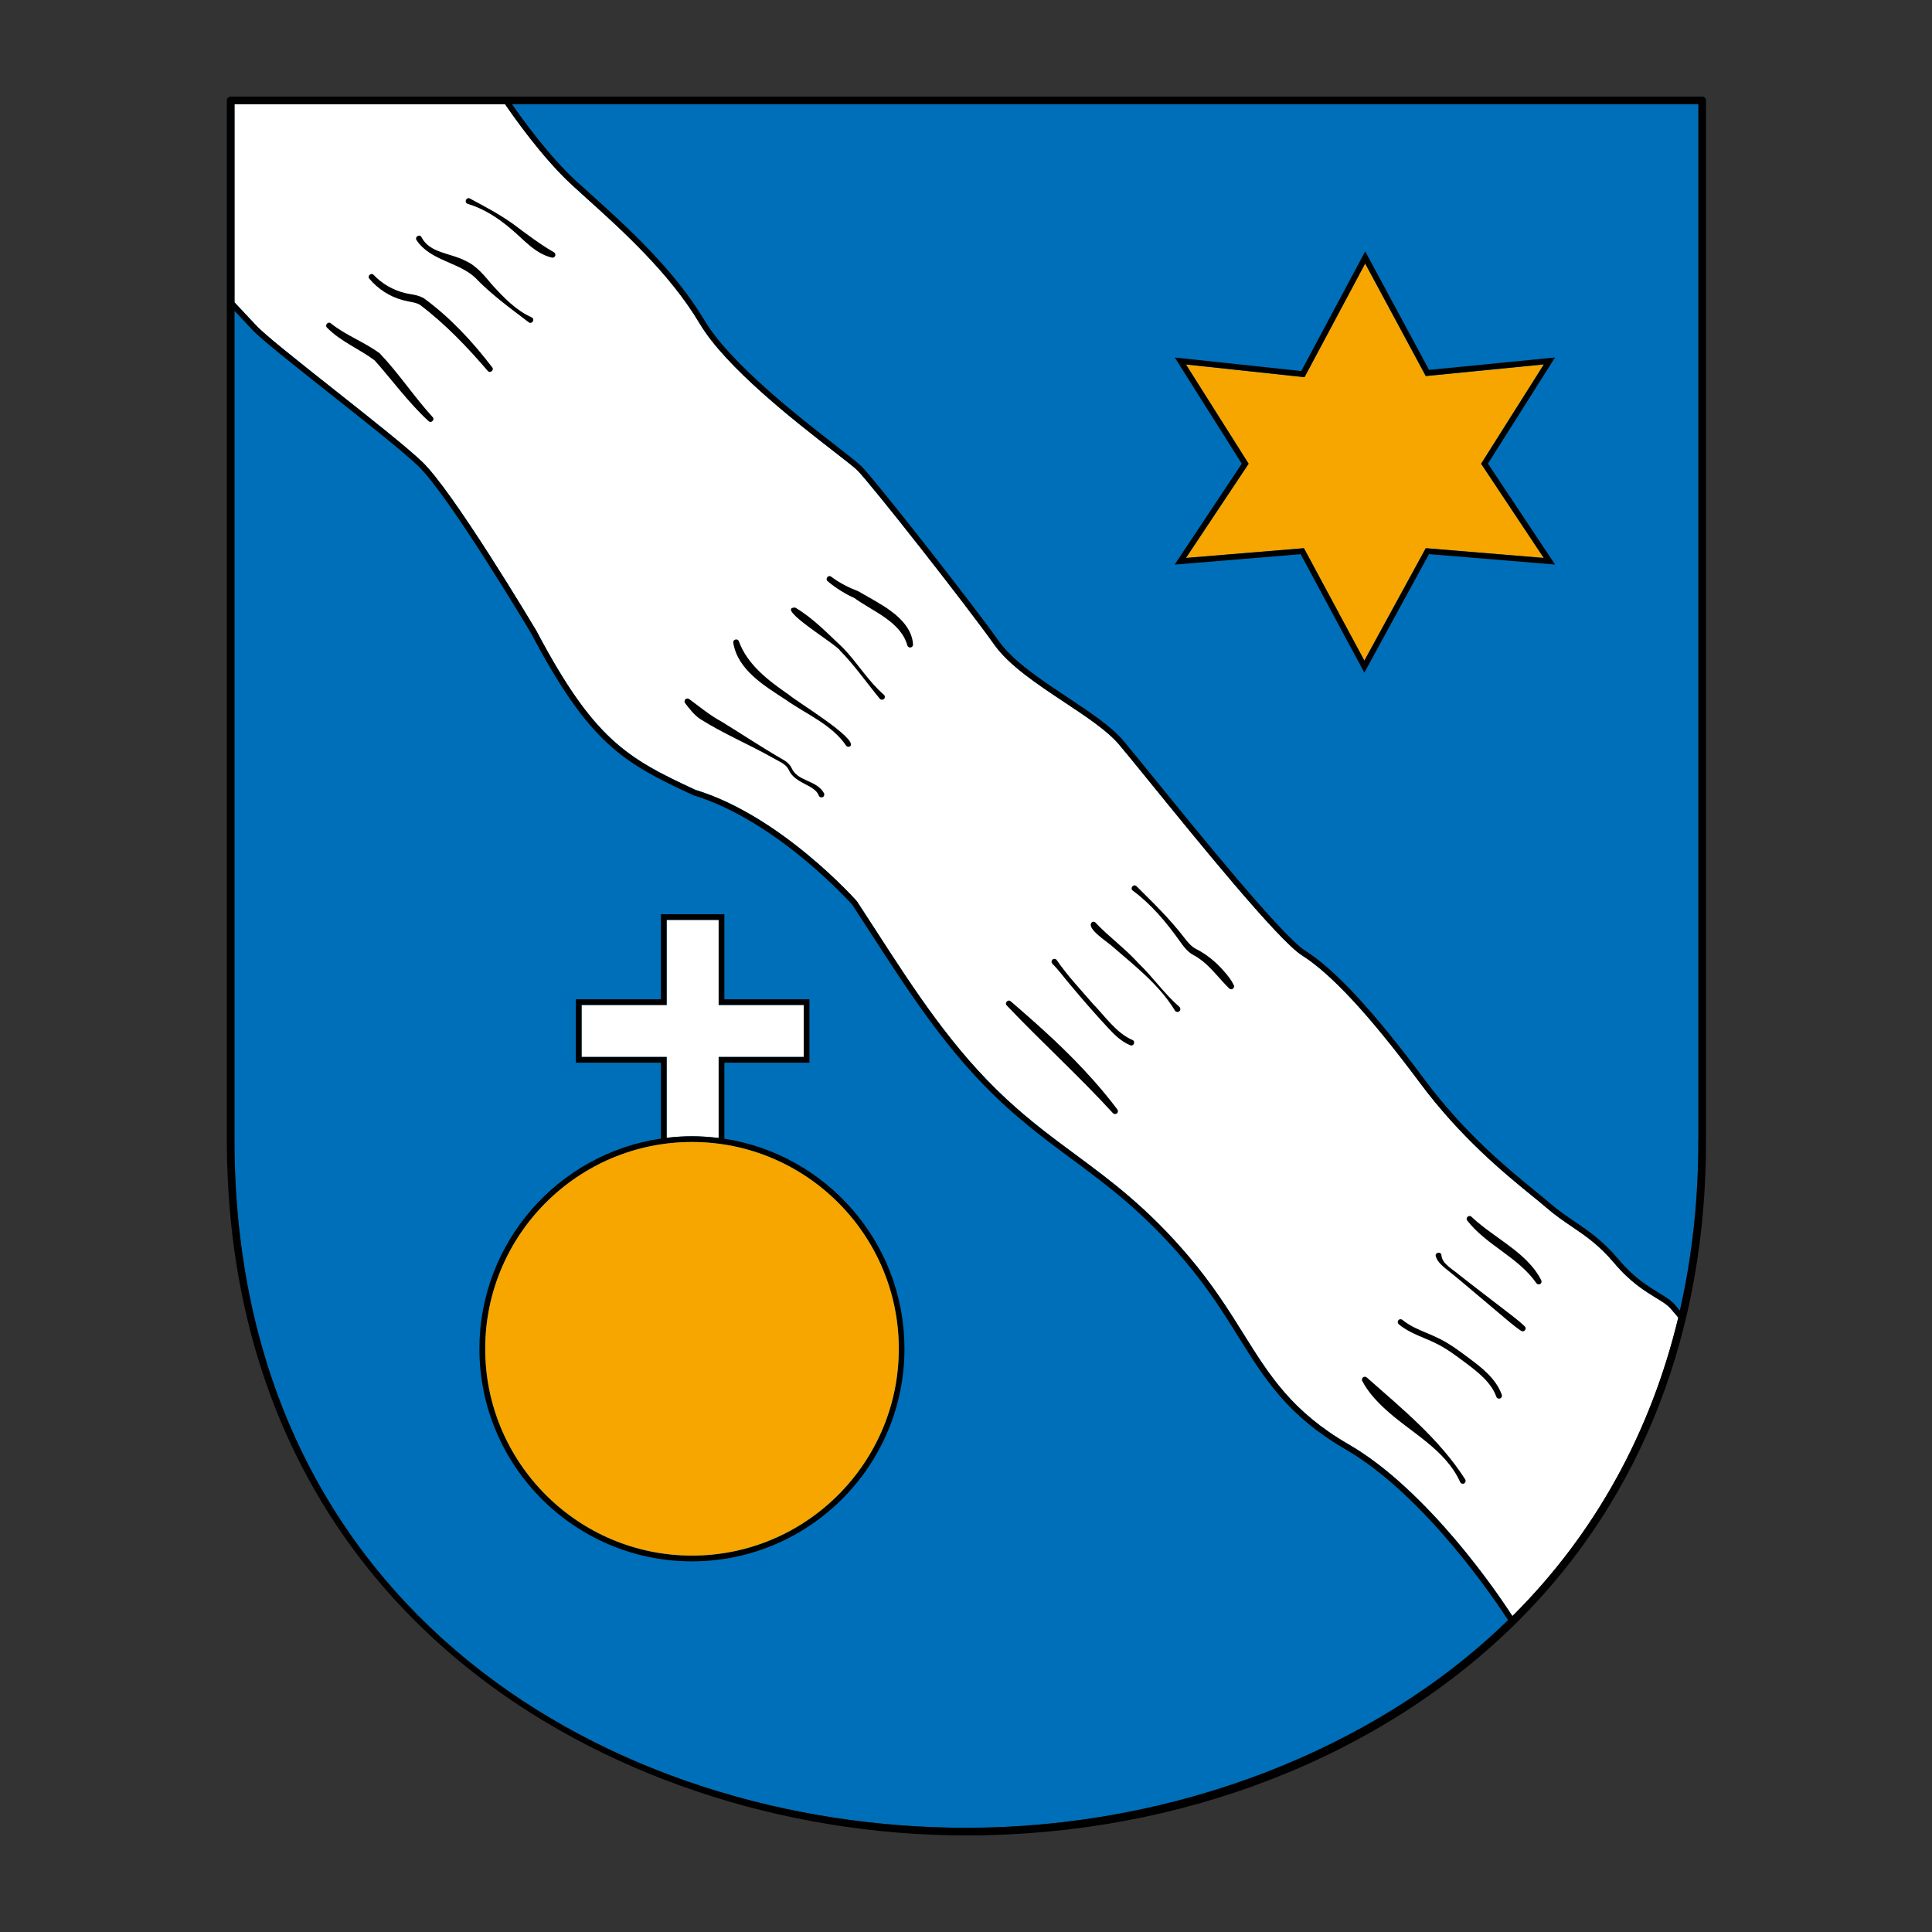 <?xml version="1.0" encoding="utf-8"?>
<!-- Generator: Adobe Illustrator 28.0.0, SVG Export Plug-In . SVG Version: 6.00 Build 0)  -->
<svg version="1.1" xmlns="http://www.w3.org/2000/svg" xmlns:xlink="http://www.w3.org/1999/xlink" x="0px" y="0px"
	 viewBox="0 0 283.46 283.46" style="enable-background:new 0 0 283.46 283.46;" xml:space="preserve">
<rect x="0" y="0" width="283.46" height="283.46" fill="#333333" stroke="none"/>
<style type="text/css">
	.st0{fill:#006FB9;}
	.st1{fill:#FFFFFF;}
	.st2{fill:#F7A600;}
</style>
<g id="Wappen">
	<path class="st0" d="M141.79,268.17c30.77,0,60.82-11.72,80.38-31.35c17.75-17.81,27.09-41.9,27-69.69V15.29H34.4v151.84
		C34.4,236.55,90.07,268.17,141.79,268.17z"/>
</g>
<g id="Inhalt">
	<path class="st1" d="M97.81,166.94c1.22-0.15,2.46-0.23,3.71-0.23c1.33,0,2.63,0.09,3.92,0.25v-11.89h12.48v-7.63h-12.48v-12.48
		h-7.63v12.48H85.33v7.63h12.48V166.94z"/>
	<path class="st1" d="M246.23,193.3l-1.14-1.33c-0.47-0.55-1.21-1-2.15-1.57c-1.59-0.97-3.76-2.29-6.08-5.06
		c-2.26-2.69-4.22-4.01-6.29-5.41c-1.2-0.81-2.43-1.65-3.72-2.77c-0.61-0.53-1.35-1.13-2.21-1.83c-3.86-3.14-10.33-8.4-16.37-16.53
		c-7.31-9.83-12.96-15.92-17.26-18.64c-3.43-2.17-15.3-16.78-22.39-25.51c-2.01-2.47-3.59-4.42-4.45-5.43
		c-1.72-2.03-4.79-4.06-8.04-6.22c-3.98-2.64-8.1-5.37-10.27-8.44c-3.98-5.62-18.05-23.52-20.07-25.55
		c-0.48-0.48-1.83-1.53-3.54-2.85c-5.51-4.28-15.76-12.23-19.62-18.72c-4.39-7.39-11.5-13.79-16.69-18.46
		c-0.7-0.63-1.36-1.23-1.97-1.79c-0.29-0.26-0.57-0.53-0.85-0.81c-0.08-0.08-0.16-0.16-0.24-0.24c-0.2-0.2-0.41-0.4-0.61-0.61
		c-0.1-0.1-0.19-0.2-0.28-0.3c-0.18-0.19-0.37-0.39-0.55-0.59c-0.1-0.11-0.19-0.21-0.29-0.32c-0.18-0.2-0.36-0.39-0.53-0.59
		c-0.09-0.1-0.18-0.21-0.27-0.31c-0.18-0.2-0.35-0.41-0.53-0.61c-0.09-0.1-0.17-0.2-0.26-0.31c-0.17-0.2-0.34-0.41-0.51-0.61
		c-0.08-0.1-0.16-0.2-0.24-0.3c-0.17-0.21-0.34-0.41-0.5-0.62c-0.07-0.09-0.15-0.18-0.22-0.27c-0.16-0.21-0.32-0.41-0.48-0.61
		c-0.07-0.09-0.14-0.18-0.21-0.27c-0.15-0.2-0.3-0.39-0.44-0.58c-0.07-0.09-0.13-0.17-0.2-0.26c-0.14-0.19-0.28-0.37-0.41-0.55
		c-0.06-0.08-0.12-0.16-0.18-0.25c-0.13-0.17-0.25-0.34-0.37-0.5c-0.06-0.08-0.12-0.16-0.18-0.24c-0.11-0.15-0.21-0.29-0.31-0.43
		c-0.06-0.08-0.12-0.16-0.17-0.24c-0.09-0.12-0.17-0.24-0.25-0.35c-0.06-0.09-0.12-0.17-0.17-0.25c-0.06-0.09-0.12-0.17-0.17-0.25
		c-0.06-0.09-0.12-0.17-0.18-0.25c-0.03-0.04-0.06-0.08-0.09-0.12c-0.07-0.1-0.13-0.19-0.19-0.27H34.4v29.07l3.07,3.27
		c1.09,1.26,6.17,5.28,11.54,9.53c5.23,4.13,10.63,8.41,12.9,10.57c4.58,4.36,16.26,23.94,16.76,24.78
		c8.43,15.96,13.26,18.7,23.36,23.38c12.59,3.83,23.57,16.21,23.68,16.33c0.96,1.46,1.87,2.87,2.77,4.26
		c5.81,8.98,11.3,17.46,19.14,24.74c3.5,3.25,6.88,5.75,10.14,8.16c5.21,3.85,10.59,7.83,16.64,14.96c3.53,4.16,5.94,8.01,8.06,11.4
		c3.81,6.1,7.11,11.37,15.38,16.16c0.37,0.21,0.74,0.44,1.1,0.66c0.11,0.07,0.22,0.14,0.33,0.21c0.26,0.16,0.51,0.33,0.76,0.5
		c0.13,0.09,0.25,0.18,0.38,0.26c0.24,0.16,0.47,0.32,0.71,0.49c0.13,0.09,0.25,0.19,0.37,0.28c0.23,0.17,0.46,0.34,0.7,0.52
		c0.12,0.09,0.24,0.19,0.37,0.29c0.23,0.18,0.46,0.36,0.69,0.54c0.12,0.09,0.23,0.19,0.35,0.29c0.23,0.19,0.46,0.38,0.69,0.57
		c0.11,0.1,0.22,0.19,0.33,0.29c0.23,0.2,0.46,0.4,0.69,0.6c0.1,0.09,0.2,0.19,0.31,0.28c0.23,0.21,0.47,0.42,0.7,0.64
		c0.1,0.09,0.2,0.19,0.3,0.28c0.23,0.22,0.46,0.43,0.69,0.65c0.1,0.09,0.19,0.19,0.28,0.28c0.23,0.22,0.46,0.45,0.69,0.67
		c0.09,0.09,0.18,0.18,0.27,0.27c0.23,0.23,0.45,0.46,0.68,0.69c0.09,0.09,0.17,0.18,0.26,0.27c0.23,0.23,0.45,0.47,0.67,0.7
		c0.08,0.08,0.16,0.17,0.24,0.25c0.22,0.24,0.45,0.48,0.67,0.72c0.08,0.09,0.16,0.17,0.23,0.26c0.22,0.24,0.43,0.48,0.65,0.72
		c0.07,0.08,0.14,0.16,0.21,0.24c0.21,0.24,0.43,0.48,0.64,0.73c0.07,0.08,0.14,0.16,0.21,0.24c0.21,0.24,0.41,0.48,0.62,0.72
		c0.06,0.08,0.13,0.15,0.19,0.23c0.2,0.24,0.41,0.48,0.61,0.72c0.06,0.08,0.12,0.15,0.18,0.23c0.2,0.24,0.39,0.47,0.58,0.71
		c0.06,0.08,0.12,0.15,0.18,0.23c0.19,0.23,0.37,0.46,0.55,0.69c0.06,0.08,0.12,0.15,0.18,0.23c0.18,0.22,0.35,0.44,0.52,0.66
		c0.06,0.08,0.12,0.16,0.18,0.23c0.16,0.21,0.32,0.42,0.48,0.63c0.06,0.09,0.13,0.17,0.19,0.25c0.15,0.2,0.29,0.39,0.44,0.58
		c0.06,0.08,0.12,0.17,0.19,0.25c0.14,0.18,0.27,0.37,0.4,0.55c0.06,0.08,0.12,0.16,0.18,0.25c0.13,0.17,0.25,0.34,0.37,0.51
		c0.06,0.09,0.12,0.17,0.18,0.25c0.11,0.16,0.22,0.31,0.33,0.46c0.06,0.09,0.12,0.17,0.18,0.26c0.1,0.14,0.19,0.27,0.28,0.4
		c0.06,0.09,0.12,0.18,0.19,0.27c0.08,0.12,0.16,0.23,0.24,0.35c0.06,0.09,0.12,0.18,0.18,0.27c0.07,0.1,0.14,0.2,0.2,0.3
		c0.06,0.09,0.12,0.17,0.18,0.26c0.06,0.08,0.11,0.16,0.16,0.24c0.07,0.1,0.13,0.19,0.19,0.29c0.03,0.05,0.06,0.09,0.09,0.14
		c0.07,0.11,0.14,0.2,0.2,0.3c0.02,0.03,0.03,0.05,0.05,0.08c0.07,0.11,0.14,0.21,0.19,0.29c0.09-0.09,0.19-0.18,0.28-0.27
		C234.08,224.89,242.19,210.11,246.23,193.3z"/>
	<path d="M249.74,14.17H33.84c-0.14,0-0.26,0.06-0.36,0.14l-0.06,0l0,0.06c-0.09,0.1-0.14,0.22-0.14,0.36v152.4
		c0,32.09,12.15,58.87,35.13,77.43c19.46,15.72,46.2,24.73,73.38,24.73c31.52,0,61.11-11.55,81.18-31.67
		c17.97-18.02,27.42-42.4,27.33-70.48V14.73C250.3,14.42,250.05,14.17,249.74,14.17z M222.18,236.83c-0.09,0.09-0.19,0.18-0.28,0.27
		c-1.96-3.02-12.33-18.4-24.05-25.19c-8.27-4.79-11.57-10.06-15.38-16.16c-2.12-3.39-4.52-7.24-8.06-11.4
		c-6.05-7.13-11.43-11.11-16.64-14.96c-3.26-2.41-6.64-4.91-10.14-8.16c-7.84-7.28-13.33-15.76-19.14-24.74
		c-0.9-1.39-1.81-2.8-2.77-4.26c-0.11-0.12-11.09-12.5-23.68-16.33c-10.1-4.68-14.92-7.42-23.36-23.38
		c-0.5-0.83-12.18-20.41-16.76-24.78c-2.27-2.16-7.68-6.44-12.9-10.57c-5.37-4.25-10.45-8.26-11.54-9.53l-3.07-3.27V15.29h39.69
		c1.05,1.54,5.42,7.83,9.88,11.91c0.61,0.56,1.27,1.16,1.97,1.79c5.19,4.67,12.3,11.07,16.69,18.46
		c3.86,6.49,14.11,14.44,19.62,18.72c1.71,1.33,3.06,2.37,3.54,2.85c2.02,2.02,16.09,19.93,20.07,25.55
		c2.17,3.06,6.29,5.8,10.27,8.44c3.25,2.16,6.32,4.19,8.04,6.22c0.86,1.01,2.45,2.97,4.45,5.43c7.09,8.73,18.95,23.34,22.39,25.51
		c4.3,2.72,9.95,8.81,17.26,18.64c6.04,8.12,12.51,13.38,16.37,16.53c0.85,0.69,1.6,1.3,2.21,1.83c1.29,1.12,2.53,1.96,3.72,2.77
		c2.07,1.4,4.02,2.73,6.29,5.41c2.33,2.76,4.5,4.09,6.08,5.06c0.94,0.57,1.67,1.02,2.15,1.57l1.14,1.33
		C242.19,210.11,234.08,224.89,222.18,236.83z M34.4,167.13V45.59l2.44,2.61c1.13,1.31,6.24,5.35,11.64,9.62
		c5.21,4.12,10.6,8.38,12.84,10.52c4.5,4.28,16.5,24.4,16.6,24.58c8.55,16.18,13.46,18.97,23.79,23.75
		c12.41,3.79,23.24,15.98,23.32,16.06c0.93,1.41,1.83,2.82,2.74,4.21c5.84,9.02,11.35,17.55,19.27,24.9
		c3.54,3.28,6.93,5.79,10.21,8.22c5.17,3.82,10.51,7.78,16.5,14.83c3.49,4.11,5.78,7.77,7.98,11.3c3.87,6.2,7.22,11.55,15.67,16.45
		c11.77,6.82,22.19,22.48,23.86,25.06c-19.58,19.1-49.18,30.47-79.49,30.47C90.07,268.17,34.4,236.55,34.4,167.13z M249.18,167.13
		c0.03,8.78-0.89,17.2-2.71,25.16l-0.74-0.87c-0.56-0.65-1.35-1.13-2.35-1.74c-1.62-0.99-3.64-2.22-5.88-4.88
		c-2.34-2.78-4.43-4.2-6.46-5.57c-1.18-0.8-2.39-1.62-3.65-2.71c-0.61-0.53-1.36-1.14-2.22-1.84c-3.83-3.12-10.25-8.34-16.23-16.38
		c-7.37-9.91-13.09-16.07-17.48-18.85c-3.32-2.1-15.59-17.21-22.18-25.33c-2.01-2.47-3.6-4.43-4.46-5.45
		c-1.8-2.12-4.92-4.19-8.22-6.38c-3.92-2.6-7.97-5.29-10.05-8.22c-3.99-5.63-18.12-23.62-20.16-25.66
		c-0.52-0.52-1.82-1.52-3.61-2.92c-5.46-4.24-15.63-12.14-19.41-18.48c-4.46-7.5-11.62-13.95-16.85-18.66
		c-0.7-0.63-1.36-1.22-1.97-1.78c-4.03-3.68-8-9.22-9.43-11.29h174.07V167.13z"/>
	<path d="M61.87,34.85c1.21,2.31,4.28,2.27,6.4,3.41c1.64,0.71,2.82,2.21,3.92,3.51c1.68,1.85,3.48,3.74,5.79,4.78
		c0.59,0.26,0.07,1.13-0.44,0.71c-2.71-2.07-5.51-4.09-7.87-6.57c-2.44-2.24-6.54-2.46-8.53-5.42
		C60.75,34.76,61.62,34.23,61.87,34.85L61.87,34.85z M54.82,40.33c-0.36-0.39-0.97,0.16-0.63,0.56c1.26,1.51,2.99,2.63,4.91,3.15
		c0.99,0.27,1.9,0.29,2.55,0.71c3.64,2.75,6.93,6.18,9.91,9.67c0.34,0.41,0.98-0.11,0.66-0.52c-2.9-3.79-6.13-7.28-10-10.12
		c-0.98-0.58-2.04-0.58-2.85-0.8C57.66,42.56,56.05,41.63,54.82,40.33L54.82,40.33z M48.54,47.44c-0.39-0.34-0.93,0.26-0.57,0.62
		c2.02,2.07,4.75,3.12,7,4.82c2.21,2.45,5.08,6.35,7.92,8.91c0.38,0.36,0.95-0.22,0.59-0.59c-2.73-2.99-4.95-6.4-7.77-9.36
		C53.44,50.16,50.72,49.2,48.54,47.44L48.54,47.44z M121.95,84.61c-0.42-0.33-0.93,0.32-0.52,0.66c1.06,0.94,2.89,2.05,3.89,2.45
		c2.73,1.99,6.79,3.44,7.8,6.95c0.04,0.2,0.23,0.34,0.44,0.33c0.23-0.01,0.41-0.21,0.4-0.44c-0.11-2.06-1.64-3.74-3.21-4.88
		c-1.34-1.02-3.37-2.08-4.82-2.93C124.51,86.21,123.16,85.52,121.95,84.61L121.95,84.61z M116.67,89.14
		c-3.09-0.02,6.25,5.52,6.58,6.32c1.88,1.85,4.11,4.97,5.82,7.04c0.16,0.21,0.49,0.21,0.66,0.01c0.15-0.18,0.12-0.45-0.06-0.59
		c-2.3-1.99-3.87-4.68-5.99-6.87C121.43,92.95,119.33,90.71,116.67,89.14L116.67,89.14z M124.12,109.37
		c0.13,0.22,0.44,0.27,0.64,0.1c1.09-1.13-7.86-6.52-9.02-7.54c-2.99-2.07-6.06-4.36-7.34-7.85c-0.16-0.45-0.88-0.28-0.82,0.2
		c0.63,4.01,4.59,6.35,7.68,8.37C118.24,104.76,122.04,106.3,124.12,109.37L124.12,109.37z M101.12,102.57
		c-0.15-0.11-0.35-0.12-0.51-0.01c-0.19,0.14-0.23,0.4-0.1,0.59c0.64,0.84,1.28,1.68,2.15,2.3c3.41,2.17,7.24,3.77,10.76,5.76
		c0.81,0.49,1.84,0.82,2.28,1.7c0.92,2.12,3.81,2.17,4.43,3.81c0.09,0.24,0.38,0.35,0.6,0.22c0.2-0.11,0.27-0.37,0.16-0.57
		c-0.62-1.1-1.73-1.47-2.61-1.9c-0.92-0.41-1.72-0.85-2.15-1.81c-0.23-0.48-0.69-0.91-1.14-1.15c-3.01-1.72-6.1-3.78-9.05-5.59
		C104.16,104.96,102.74,103.76,101.12,102.57L101.12,102.57z M148.29,146.91c-0.38-0.35-0.94,0.23-0.59,0.6
		c5.04,5.31,10.64,10.4,15.59,15.81c0.14,0.15,0.38,0.18,0.56,0.05c0.19-0.14,0.22-0.4,0.09-0.59c-1.12-1.49-2.31-2.93-3.55-4.32
		C156.69,154.28,152.52,150.55,148.29,146.91L148.29,146.91z M165.83,153.36c0.52,0.21,0.82-0.59,0.31-0.78
		c-2.4-1.04-4.05-3.53-5.86-5.38c-1.81-2.1-3.72-4.11-5.28-6.4c-0.17-0.16-0.43-0.16-0.6,0c-0.16,0.17-0.16,0.43,0,0.6
		c0.98,0.97,1.77,2.1,2.67,3.14c1.76,2.11,3.56,4.17,5.43,6.19C163.42,151.73,164.44,152.78,165.83,153.36L165.83,153.36z
		 M160.78,135.42c-0.11-0.16-0.32-0.24-0.51-0.16c-1.2,0.85,2.43,3.06,3.01,3.66c3.26,2.83,6.81,5.58,9.08,9.31
		c0.13,0.29,0.55,0.33,0.73,0.08c0.15-0.19,0.11-0.46-0.08-0.61c-2.22-1.94-3.87-4.36-6-6.4
		C165.12,139.2,162.69,137.44,160.78,135.42L160.78,135.42z M180.36,145.04c0.13,0.11,0.31,0.14,0.47,0.06
		c0.21-0.1,0.3-0.36,0.19-0.57c-0.38-0.78-0.92-1.45-1.5-2.1c-1.11-1.29-2.6-2.5-4.1-3.23c-0.67-0.37-1.17-0.98-1.69-1.65
		c-2.09-2.73-4.55-5.11-6.98-7.52c-0.43-0.42-1.02,0.29-0.55,0.64c2.72,2.01,4.92,4.64,6.87,7.38c0.48,0.69,1.04,1.46,1.84,1.97
		C177.25,141.21,178.54,143.26,180.36,145.04L180.36,145.04z M200.53,202.1c-0.13-0.11-0.32-0.14-0.48-0.06
		c-0.21,0.11-0.29,0.37-0.18,0.58c0.84,1.6,2.07,2.93,3.36,4.12c3.77,3.47,8.8,5.86,11,10.7c0.1,0.23,0.4,0.33,0.61,0.19
		c0.2-0.13,0.25-0.39,0.13-0.58C211.2,211.14,205.72,206.69,200.53,202.1L200.53,202.1z M220.09,205.18
		c0.22-0.08,0.33-0.32,0.25-0.54c-0.86-2.42-3.05-4.06-4.82-5.38c-1.34-1-2.72-2.04-4.27-2.82c-0.63-0.32-1.28-0.59-1.91-0.86
		c-1.31-0.55-2.54-1.07-3.58-1.93c-0.18-0.15-0.44-0.13-0.59,0.05c-0.15,0.18-0.12,0.44,0.05,0.59c1.13,0.94,2.48,1.51,3.79,2.06
		c0.62,0.26,1.26,0.53,1.86,0.84c1.48,0.75,2.83,1.77,4.14,2.75c1.67,1.25,3.75,2.81,4.53,4.99c0.06,0.17,0.22,0.28,0.4,0.28
		C220,205.2,220.04,205.2,220.09,205.18z M211.49,184.21c-0.02-0.66-1.03-0.48-0.83,0.14c0.28,0.84,0.91,1.32,1.43,1.77
		c1.61,1.28,3.17,2.6,4.74,3.93l3.14,2.65c1.05,0.87,2.07,1.8,3.21,2.56c0.17,0.11,0.39,0.09,0.54-0.06
		c0.16-0.17,0.16-0.43-0.01-0.59c-0.99-0.96-2.11-1.75-3.19-2.6c-1.9-1.47-4.62-3.53-6.48-5.01
		C213.15,186.23,211.6,185.44,211.49,184.21L211.49,184.21z M225.41,188.26c0.12,0.17,0.34,0.23,0.53,0.14
		c0.21-0.1,0.29-0.36,0.19-0.56c-0.54-1.08-1.3-2.04-2.14-2.88c-2.36-2.37-5.69-4.14-8.1-6.44c-0.36-0.35-0.94,0.17-0.62,0.56
		C218.12,182.73,222.77,184.45,225.41,188.26L225.41,188.26z M68.95,29.13c-0.55-0.29-0.91,0.6-0.32,0.78
		c2.33,0.7,4.42,2.05,6.26,3.61c1.89,1.55,3.57,3.68,6.09,4.28c0.17,0.03,0.35-0.04,0.44-0.19c0.13-0.2,0.06-0.47-0.14-0.59
		c-2.08-1.2-3.97-2.65-5.92-4.1C73.33,31.45,71.15,30.31,68.95,29.13L68.95,29.13z"/>
	<g>
		<polygon class="st2" points="217.3,68.04 226.51,53.47 209.18,55.18 200.29,38.67 191.39,55.34 173.99,53.48 183.19,68.04 
			174,81.86 191.31,80.43 200.18,96.92 209.18,80.43 226.49,81.86 		"/>
		<path d="M200.17,98.69l-9.34-17.38l-18.49,1.53l9.85-14.81l-9.83-15.58l18.56,1.99l9.38-17.56l9.37,17.39l18.48-1.82l-9.84,15.57
			l9.85,14.81l-18.5-1.53L200.17,98.69z M191.31,80.43l8.87,16.5l9.01-16.5l17.31,1.43l-9.19-13.82l9.21-14.58l-17.33,1.71
			l-8.89-16.51l-8.9,16.68l-17.4-1.87l9.2,14.57L174,81.86L191.31,80.43z"/>
	</g>
	<g>
		<path d="M106.28,167.07v-11.15h12.48v-9.31h-12.48v-12.48h-9.31v12.48H84.49v9.31h12.48v10.5v0.63
			c-15.04,2.21-26.63,15.2-26.63,30.85c0,17.19,13.99,31.18,31.18,31.18c17.19,0,31.18-13.99,31.18-31.18
			C132.71,182.32,121.23,169.37,106.28,167.07z M85.33,155.08v-7.63h12.48v-12.48h7.63v12.48h12.48v7.63h-12.48v11.89c0,0,0,0,0,0
			c-1.29-0.16-2.59-0.26-3.92-0.26c-1.26,0-2.49,0.08-3.71,0.23v-0.17v-11.69H85.33z M101.53,228.24
			c-16.73,0-30.34-13.61-30.34-30.34c0-16.73,13.61-30.34,30.34-30.34s30.34,13.61,30.34,30.34
			C131.87,214.62,118.26,228.24,101.53,228.24z"/>
		<path class="st2" d="M101.53,167.55c-16.73,0-30.34,13.61-30.34,30.34c0,16.73,13.61,30.34,30.34,30.34s30.34-13.61,30.34-30.34
			C131.87,181.16,118.26,167.55,101.53,167.55z"/>
	</g>
</g>
</svg>
